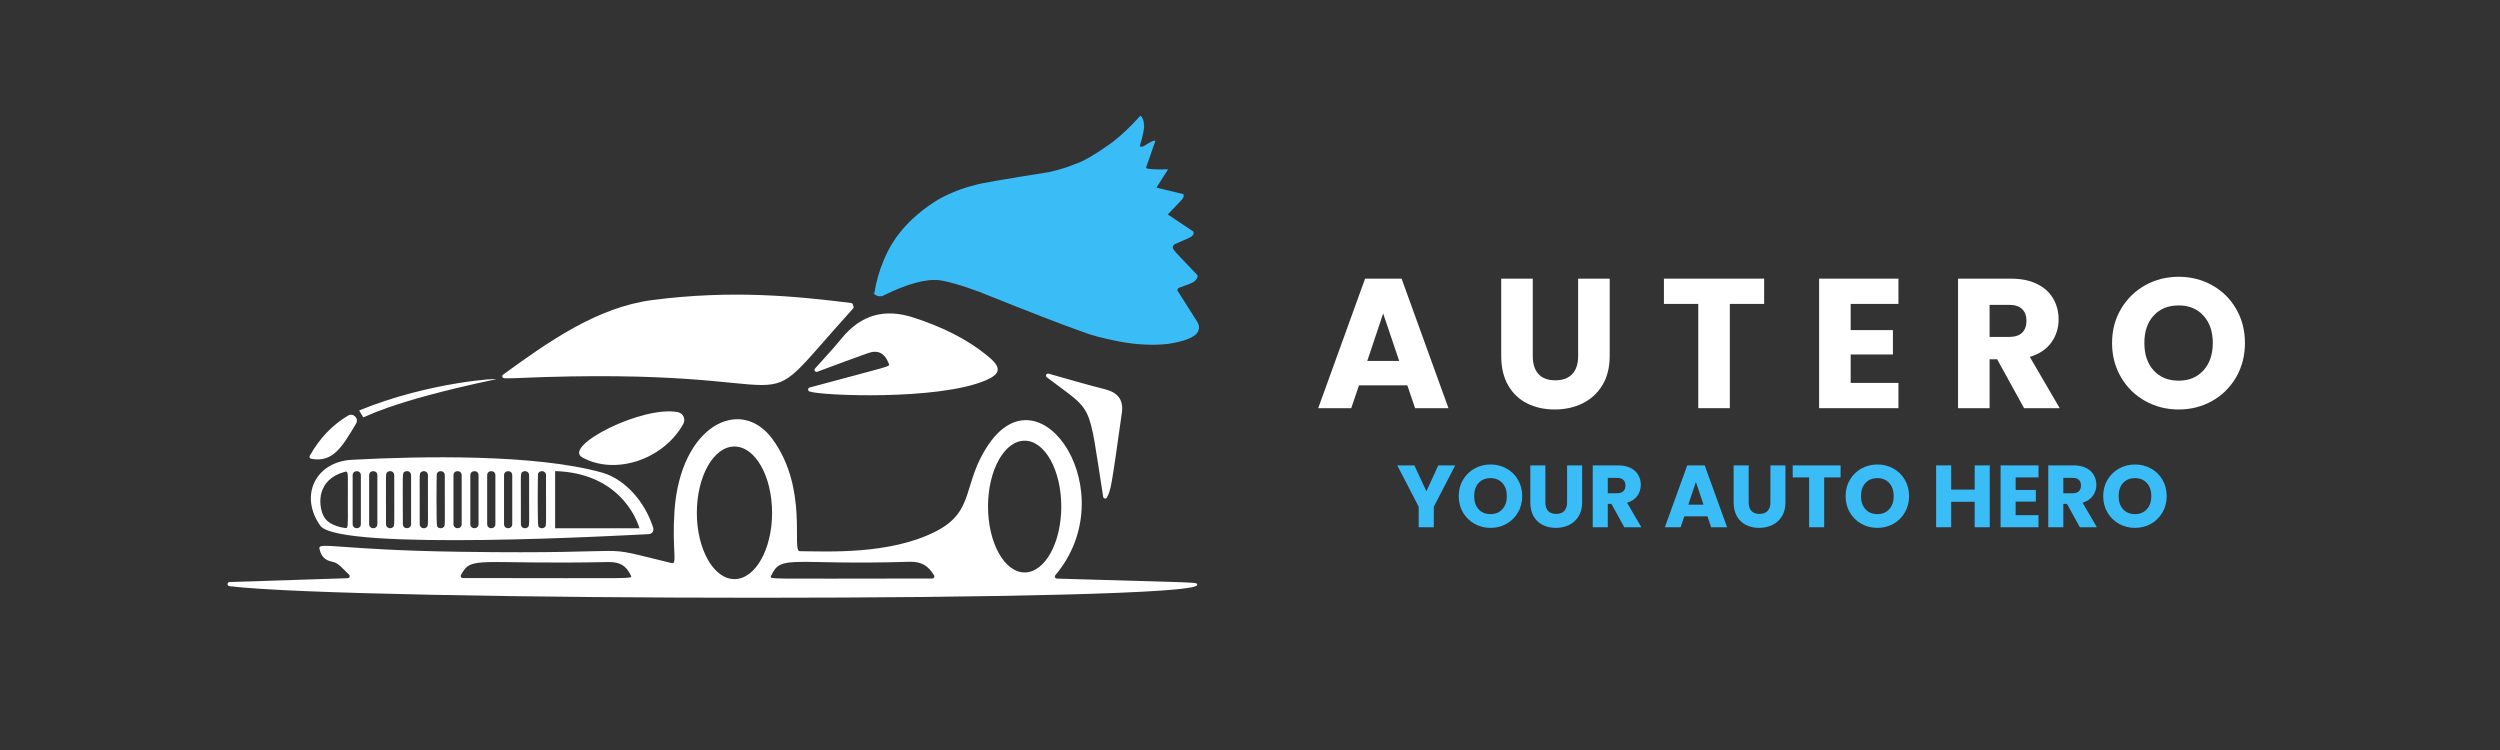 <svg xmlns="http://www.w3.org/2000/svg" xmlns:xlink="http://www.w3.org/1999/xlink" width="1000" zoomAndPan="magnify" viewBox="0 0 750 225" height="300" preserveAspectRatio="xMidYMid meet" version="1.0"><rect x="0" y="0" width="750" height="225" fill="#333333" stroke="none"/><defs><g/><clipPath id="a04d51556c"><path d="M 0.16 0.078 L 291.281 0.078 L 291.281 91.52 L 0.16 91.52 Z M 0.16 0.078 " clip-rule="nonzero"/></clipPath><clipPath id="3cd0ad0c32"><rect x="0" width="292" y="0" height="92"/></clipPath><clipPath id="9439b4c29c"><path d="M 261 34 L 360 34 L 360 104 L 261 104 Z M 261 34 " clip-rule="nonzero"/></clipPath><clipPath id="eb8aa60a75"><path d="M 260.422 87.559 L 295.133 12.719 L 381.543 52.793 L 346.832 127.637 Z M 260.422 87.559 " clip-rule="nonzero"/></clipPath><clipPath id="4d37c53fd2"><path d="M 260.422 87.559 L 295.133 12.719 L 381.543 52.793 L 346.832 127.637 Z M 260.422 87.559 " clip-rule="nonzero"/></clipPath></defs><g transform="matrix(1, 0, 0, 1, 68, 88)"><g clip-path="url(#3cd0ad0c32)"><g clip-path="url(#a04d51556c)"><path fill="#ffffff" d="M 0.863 86.609 L 36.32 85.461 C 36.863 85.449 37.121 84.777 36.723 84.402 C 34.785 82.559 33.484 80.895 31.922 80.586 C 29.277 80.07 28.324 78.805 27.836 76.602 C 27.344 74.445 33.859 77 69.641 77.527 C 128.344 78.395 108.441 74.859 133.516 80.934 C 135.285 81.359 133.57 76.77 134.344 65.289 C 136.086 39.594 154.184 30.68 163.727 43.707 C 174.613 58.578 169.391 77.336 171.918 77.359 C 180.227 77.414 198.863 78.469 212.668 71.465 C 224.777 65.324 220.484 57.148 228.637 45.254 C 244.5 22.113 269.383 59.961 248.605 84.559 C 248.27 84.957 248.539 85.551 249.055 85.578 C 292.836 86.918 291.184 86.52 291.133 87.5 C 290.848 92.684 38.566 92.402 0.824 87.859 C 0.051 87.746 0.102 86.637 0.863 86.609 Z M 239.395 83.734 C 245.457 83.734 250.383 74.883 250.383 63.973 C 250.383 53.059 245.469 44.211 239.395 44.211 C 233.332 44.211 228.402 53.059 228.402 63.973 C 228.418 74.883 233.332 83.734 239.395 83.734 Z M 211.699 85.551 C 212.176 85.551 212.473 85.023 212.227 84.609 C 210.523 81.773 208.461 80.418 204.785 80.535 C 169.391 81.629 166.332 78.16 163.379 84.676 C 162.812 85.938 160.477 85.551 211.699 85.551 Z M 152.336 85.734 C 158.566 85.734 163.625 76.82 163.625 65.844 C 163.625 54.863 158.566 45.953 152.336 45.953 C 146.105 45.953 141.051 54.863 141.051 65.844 C 141.051 76.82 146.105 85.734 152.336 85.734 Z M 70.828 85.41 C 124.27 85.41 121.777 85.797 121.188 84.531 C 119.871 81.707 117.922 80.547 114.531 80.613 C 74.98 81.426 73.473 78.547 70.285 84.508 C 70.055 84.918 70.363 85.41 70.828 85.41 Z M 126.641 72.238 C 121.547 72.473 33.625 77.504 28.094 69.711 C 21.695 60.695 26.66 50.531 37.559 49.938 C 58.227 48.828 92.73 48.172 112.66 53.793 C 119.559 55.742 125.57 62.656 127.957 70.332 C 128.254 71.258 127.598 72.203 126.641 72.238 Z M 36.348 62.258 C 36.309 54.645 36.684 53.215 35.523 53.523 C 27.059 55.754 27.395 63.25 29.008 66.691 C 30.297 69.453 34.027 70.203 35.613 70.41 C 36.449 70.512 36.387 70.254 36.348 62.258 Z M 40.258 54.566 C 40.258 52.941 37.793 52.941 37.793 54.566 L 37.793 69.246 C 37.793 70.871 40.258 70.871 40.258 69.246 Z M 45.211 54.566 C 45.211 52.941 42.746 52.941 42.746 54.566 L 42.746 69.246 C 42.746 70.871 45.211 70.871 45.211 69.246 Z M 50.266 54.566 C 50.266 53.355 48.887 53.031 48.188 53.652 C 47.633 54.141 47.801 53.652 47.801 69.246 C 47.801 70.461 49.184 70.781 49.879 70.164 C 50.434 69.672 50.266 70.164 50.266 54.566 Z M 55.324 54.566 C 55.324 53.535 54.305 53.109 53.531 53.457 C 52.574 53.898 52.859 53.523 52.859 69.234 C 52.859 70.859 55.324 70.859 55.324 69.234 Z M 60.379 54.566 C 60.379 53.355 59 53.031 58.301 53.652 C 57.746 54.141 57.914 53.652 57.914 69.246 C 57.914 70.445 59.281 70.797 59.992 70.164 C 60.547 69.672 60.379 70.164 60.379 54.566 Z M 65.434 54.566 C 65.434 53.086 63.41 52.957 63.035 54.156 C 62.957 54.402 62.855 69.414 63.141 69.891 C 63.539 70.59 64.609 70.652 65.141 70.086 C 65.578 69.594 65.434 70.086 65.434 54.566 Z M 70.504 54.566 C 70.504 52.941 68.043 52.941 68.043 54.566 L 68.043 69.246 C 68.043 70.871 70.504 70.871 70.504 69.246 Z M 75.562 54.566 C 75.562 52.941 73.098 52.941 73.098 54.566 L 73.098 69.246 C 73.098 70.871 75.562 70.871 75.562 69.246 Z M 80.617 54.566 C 80.617 52.941 78.152 52.941 78.152 54.566 L 78.152 69.246 C 78.152 70.871 80.617 70.871 80.617 69.246 Z M 85.676 54.566 C 85.676 52.941 83.211 52.941 83.211 54.566 L 83.211 69.246 C 83.211 70.871 85.676 70.871 85.676 69.246 Z M 90.73 54.566 C 90.73 53.355 89.352 53.031 88.652 53.652 C 88.098 54.141 88.266 53.652 88.266 69.246 C 88.266 70.461 89.648 70.781 90.344 70.164 C 90.91 69.672 90.73 70.164 90.73 54.566 Z M 95.801 54.566 C 95.801 53.086 93.773 52.957 93.402 54.156 C 93.324 54.402 93.219 69.414 93.504 69.891 C 93.902 70.59 94.973 70.668 95.504 70.086 C 95.93 69.594 95.801 70.086 95.801 54.566 Z M 98.535 53.328 L 98.535 70.473 L 123.828 70.473 C 123.828 70.473 119.613 53.938 98.535 53.328 Z M 187.926 4.559 C 188.234 4.211 188.027 3.863 187.836 3.309 C 187.758 3.086 187.566 2.918 187.332 2.895 C 170.512 0.816 151.613 -1.055 127.84 1.992 C 111.148 4.133 96.457 14.555 82.848 24.449 C 82.5 24.707 82.707 25.469 83.301 25.469 C 84.422 25.48 85.379 25.492 86.332 25.453 C 182.727 21.211 153.832 42.121 187.926 4.559 Z M 228.766 19.199 C 222.133 13.602 214.473 10.039 206.254 7.332 C 197.434 4.418 190.34 6.363 184.48 13.523 C 182.059 16.488 179.453 19.289 176.523 22.539 C 176.086 23.016 176.586 23.754 177.195 23.531 C 182.703 21.48 187.539 19.648 192.414 17.934 C 195.316 16.902 197.383 17.82 198.656 21.133 C 199.008 22.051 199.637 21.57 174.898 28.254 C 174.316 28.41 174.277 29.223 174.848 29.441 C 178.137 30.719 213.402 32.176 227.629 26.137 C 232.172 24.215 232.48 22.332 228.766 19.199 Z M 136.988 39.168 C 137.773 37.746 136.961 35.969 135.387 35.656 C 124.848 33.531 100.613 45.859 106.699 49.227 C 116.582 54.695 131.078 49.859 136.988 39.168 Z M 268.559 35.84 C 269.102 31.996 267.41 29.777 263.566 28.797 C 257.879 27.352 252.242 25.699 246.59 24.102 C 245.934 23.918 245.508 24.77 246.051 25.184 C 260.355 36.121 258.305 31.531 262.949 61.031 C 263.039 61.625 263.852 61.754 264.109 61.199 C 265.309 58.723 265.309 58.863 268.559 35.84 Z M 38.812 39.09 C 39.754 37.516 37.961 35.734 36.387 36.691 C 31.641 39.578 27.887 43.449 24.934 48.727 C 24.727 49.098 24.945 49.562 25.359 49.641 C 31.871 50.84 34.605 46.156 38.812 39.09 Z M 39.805 35.117 C 39.715 35.156 39.715 35.102 40.953 37.168 C 41.16 37.516 47.918 32.703 80.605 25.816 C 82.902 25.324 61.051 26.395 39.805 35.117 Z M 39.805 35.117 " fill-opacity="1" fill-rule="nonzero"/></g></g></g><g clip-path="url(#9439b4c29c)"><g clip-path="url(#eb8aa60a75)"><g clip-path="url(#4d37c53fd2)"><path fill="#3abdf7" d="M 261.938 87.293 L 261.945 87.32 C 261.949 87.34 261.953 87.359 261.957 87.375 C 261.965 87.395 261.969 87.414 261.973 87.434 C 261.98 87.469 261.992 87.504 262.004 87.539 L 261.941 87.289 L 261.938 87.293 M 265.586 77.027 L 265.078 78.168 C 263.773 81.242 262.836 84.551 262.266 88.098 L 262.012 87.562 L 262.219 88.387 L 262.266 88.098 C 262.375 88.359 262.73 88.594 263.336 88.805 C 263.711 88.895 264.156 88.902 264.672 88.828 C 268.395 86.98 271.695 85.664 274.57 84.871 C 277.445 84.082 279.898 83.82 281.93 84.086 C 284.715 84.496 288.641 85.641 293.707 87.52 C 308.633 93.523 319.066 97.559 325.004 99.629 C 327.297 100.562 330.922 101.508 335.875 102.473 C 341.098 103.445 345.973 103.676 350.504 103.16 C 355.98 102.285 358.988 100.941 359.523 99.137 C 359.863 98.379 359.754 97.523 359.195 96.566 L 353.211 87.137 C 353.25 86.723 353.379 86.469 353.605 86.375 C 356.332 85.418 357.887 84.785 358.266 84.477 C 359.062 83.75 359.391 83.121 359.25 82.582 L 352.797 75.785 C 352.172 75.051 351.848 74.566 351.828 74.328 C 351.82 73.852 352.016 73.492 352.41 73.258 C 355.383 72.008 357.051 71.242 357.418 70.969 C 357.934 70.633 358.152 70.145 358.07 69.508 L 350.34 64.336 L 354.66 59.797 C 355.129 59.129 355.238 58.613 354.992 58.242 L 346.934 56.281 L 350.43 50.801 C 346.289 50.883 344.078 50.738 343.797 50.359 L 346.594 42.312 C 346.555 41.895 345.328 42.441 342.914 43.953 C 342.352 44.043 342.023 44.008 341.938 43.852 C 342.977 40.285 343.395 38.137 343.191 37.414 C 343.145 36.152 342.793 35.246 342.129 34.688 C 339.406 37.766 336.598 40.43 333.707 42.688 C 328.59 46.352 324.84 48.531 322.465 49.223 C 320.598 50.078 317.977 50.887 314.598 51.652 C 301.152 53.777 293.859 55.047 292.723 55.461 C 288.707 56.43 284.91 57.926 281.332 59.941 C 273.73 64.672 268.48 70.363 265.586 77.027 " fill-opacity="1" fill-rule="nonzero"/></g></g></g><g fill="#ffffff" fill-opacity="1"><g transform="translate(394.572, 122.453)"><g><path d="M 27.625 -6.859 L 13.125 -6.859 L 10.797 0 L 0.891 0 L 14.953 -38.859 L 25.906 -38.859 L 39.969 0 L 29.953 0 Z M 25.188 -14.172 L 20.375 -28.406 L 15.609 -14.172 Z M 25.188 -14.172 "/></g></g></g><g fill="#ffffff" fill-opacity="1"><g transform="translate(435.364, 122.453)"><g/></g></g><g fill="#ffffff" fill-opacity="1"><g transform="translate(447.097, 122.453)"><g><path d="M 12.734 -38.859 L 12.734 -15.609 C 12.734 -13.285 13.305 -11.492 14.453 -10.234 C 15.598 -8.984 17.273 -8.359 19.484 -8.359 C 21.703 -8.359 23.398 -8.984 24.578 -10.234 C 25.754 -11.492 26.344 -13.285 26.344 -15.609 L 26.344 -38.859 L 35.812 -38.859 L 35.812 -15.672 C 35.812 -12.203 35.07 -9.266 33.594 -6.859 C 32.125 -4.461 30.145 -2.656 27.656 -1.438 C 25.164 -0.219 22.391 0.391 19.328 0.391 C 16.254 0.391 13.508 -0.207 11.094 -1.406 C 8.676 -2.602 6.766 -4.41 5.359 -6.828 C 3.961 -9.254 3.266 -12.203 3.266 -15.672 L 3.266 -38.859 Z M 12.734 -38.859 "/></g></g></g><g fill="#ffffff" fill-opacity="1"><g transform="translate(486.118, 122.453)"><g/></g></g><g fill="#ffffff" fill-opacity="1"><g transform="translate(497.851, 122.453)"><g><path d="M 31.391 -38.859 L 31.391 -31.281 L 21.094 -31.281 L 21.094 0 L 11.625 0 L 11.625 -31.281 L 1.328 -31.281 L 1.328 -38.859 Z M 31.391 -38.859 "/></g></g></g><g fill="#ffffff" fill-opacity="1"><g transform="translate(530.562, 122.453)"><g/></g></g><g fill="#ffffff" fill-opacity="1"><g transform="translate(542.296, 122.453)"><g><path d="M 12.906 -31.281 L 12.906 -23.422 L 25.578 -23.422 L 25.578 -16.109 L 12.906 -16.109 L 12.906 -7.578 L 27.234 -7.578 L 27.234 0 L 3.438 0 L 3.438 -38.859 L 27.234 -38.859 L 27.234 -31.281 Z M 12.906 -31.281 "/></g></g></g><g fill="#ffffff" fill-opacity="1"><g transform="translate(572.239, 122.453)"><g/></g></g><g fill="#ffffff" fill-opacity="1"><g transform="translate(583.972, 122.453)"><g><path d="M 23.25 0 L 15.172 -14.672 L 12.906 -14.672 L 12.906 0 L 3.438 0 L 3.438 -38.859 L 19.328 -38.859 C 22.391 -38.859 25 -38.32 27.156 -37.25 C 29.312 -36.188 30.926 -34.723 32 -32.859 C 33.07 -30.992 33.609 -28.914 33.609 -26.625 C 33.609 -24.039 32.879 -21.734 31.422 -19.703 C 29.961 -17.672 27.812 -16.234 24.969 -15.391 L 33.938 0 Z M 12.906 -21.375 L 18.766 -21.375 C 20.504 -21.375 21.805 -21.797 22.672 -22.641 C 23.535 -23.492 23.969 -24.691 23.969 -26.234 C 23.969 -27.711 23.535 -28.875 22.672 -29.719 C 21.805 -30.57 20.504 -31 18.766 -31 L 12.906 -31 Z M 12.906 -21.375 "/></g></g></g><g fill="#ffffff" fill-opacity="1"><g transform="translate(620.059, 122.453)"><g/></g></g><g fill="#ffffff" fill-opacity="1"><g transform="translate(631.793, 122.453)"><g><path d="M 21.812 0.391 C 18.156 0.391 14.805 -0.457 11.766 -2.156 C 8.723 -3.852 6.305 -6.223 4.516 -9.266 C 2.723 -12.316 1.828 -15.742 1.828 -19.547 C 1.828 -23.348 2.723 -26.758 4.516 -29.781 C 6.305 -32.812 8.723 -35.176 11.766 -36.875 C 14.805 -38.57 18.156 -39.422 21.812 -39.422 C 25.469 -39.422 28.816 -38.57 31.859 -36.875 C 34.898 -35.176 37.297 -32.812 39.047 -29.781 C 40.805 -26.758 41.688 -23.348 41.688 -19.547 C 41.688 -15.742 40.801 -12.316 39.031 -9.266 C 37.258 -6.223 34.859 -3.852 31.828 -2.156 C 28.805 -0.457 25.469 0.391 21.812 0.391 Z M 21.812 -8.25 C 24.914 -8.25 27.395 -9.281 29.25 -11.344 C 31.113 -13.414 32.047 -16.148 32.047 -19.547 C 32.047 -22.973 31.113 -25.707 29.25 -27.75 C 27.395 -29.801 24.914 -30.828 21.812 -30.828 C 18.676 -30.828 16.176 -29.812 14.312 -27.781 C 12.445 -25.758 11.516 -23.016 11.516 -19.547 C 11.516 -16.109 12.445 -13.363 14.312 -11.312 C 16.176 -9.27 18.676 -8.25 21.812 -8.25 Z M 21.812 -8.25 "/></g></g></g><g fill="#3abdf7" fill-opacity="1"><g transform="translate(418.997, 158.175)"><g><path d="M 17.562 -18.562 L 11.141 -6.141 L 11.141 0 L 6.609 0 L 6.609 -6.141 L 0.188 -18.562 L 5.312 -18.562 L 8.922 -10.797 L 12.484 -18.562 Z M 17.562 -18.562 "/></g></g></g><g fill="#3abdf7" fill-opacity="1"><g transform="translate(436.744, 158.175)"><g><path d="M 10.422 0.188 C 8.672 0.188 7.066 -0.219 5.609 -1.031 C 4.16 -1.844 3.008 -2.973 2.156 -4.422 C 1.301 -5.879 0.875 -7.52 0.875 -9.344 C 0.875 -11.156 1.301 -12.785 2.156 -14.234 C 3.008 -15.68 4.16 -16.805 5.609 -17.609 C 7.066 -18.422 8.672 -18.828 10.422 -18.828 C 12.172 -18.828 13.77 -18.422 15.219 -17.609 C 16.676 -16.805 17.82 -15.68 18.656 -14.234 C 19.5 -12.785 19.922 -11.156 19.922 -9.344 C 19.922 -7.52 19.492 -5.879 18.641 -4.422 C 17.797 -2.973 16.648 -1.844 15.203 -1.031 C 13.766 -0.219 12.172 0.188 10.422 0.188 Z M 10.422 -3.938 C 11.898 -3.938 13.082 -4.43 13.969 -5.422 C 14.863 -6.41 15.312 -7.719 15.312 -9.344 C 15.312 -10.977 14.863 -12.285 13.969 -13.266 C 13.082 -14.242 11.898 -14.734 10.422 -14.734 C 8.922 -14.734 7.723 -14.25 6.828 -13.281 C 5.941 -12.312 5.5 -11 5.5 -9.344 C 5.5 -7.695 5.941 -6.383 6.828 -5.406 C 7.723 -4.426 8.922 -3.938 10.422 -3.938 Z M 10.422 -3.938 "/></g></g></g><g fill="#3abdf7" fill-opacity="1"><g transform="translate(457.533, 158.175)"><g><path d="M 6.078 -18.562 L 6.078 -7.453 C 6.078 -6.348 6.348 -5.492 6.891 -4.891 C 7.441 -4.297 8.25 -4 9.312 -4 C 10.375 -4 11.188 -4.297 11.75 -4.891 C 12.312 -5.492 12.594 -6.348 12.594 -7.453 L 12.594 -18.562 L 17.109 -18.562 L 17.109 -7.484 C 17.109 -5.828 16.754 -4.426 16.047 -3.281 C 15.348 -2.133 14.398 -1.27 13.203 -0.688 C 12.016 -0.102 10.691 0.188 9.234 0.188 C 7.766 0.188 6.453 -0.098 5.297 -0.672 C 4.148 -1.242 3.238 -2.109 2.562 -3.266 C 1.895 -4.422 1.562 -5.828 1.562 -7.484 L 1.562 -18.562 Z M 6.078 -18.562 "/></g></g></g><g fill="#3abdf7" fill-opacity="1"><g transform="translate(476.18, 158.175)"><g><path d="M 11.109 0 L 7.25 -7.016 L 6.156 -7.016 L 6.156 0 L 1.641 0 L 1.641 -18.562 L 9.234 -18.562 C 10.691 -18.562 11.938 -18.305 12.969 -17.797 C 14 -17.285 14.77 -16.582 15.281 -15.688 C 15.801 -14.801 16.062 -13.812 16.062 -12.719 C 16.062 -11.488 15.711 -10.391 15.016 -9.422 C 14.316 -8.453 13.289 -7.766 11.938 -7.359 L 16.219 0 Z M 6.156 -10.203 L 8.969 -10.203 C 9.789 -10.203 10.41 -10.406 10.828 -10.812 C 11.242 -11.219 11.453 -11.789 11.453 -12.531 C 11.453 -13.238 11.242 -13.797 10.828 -14.203 C 10.41 -14.609 9.789 -14.812 8.969 -14.812 L 6.156 -14.812 Z M 6.156 -10.203 "/></g></g></g><g fill="#3abdf7" fill-opacity="1"><g transform="translate(493.425, 158.175)"><g/></g></g><g fill="#3abdf7" fill-opacity="1"><g transform="translate(499.032, 158.175)"><g><path d="M 13.203 -3.281 L 6.266 -3.281 L 5.156 0 L 0.422 0 L 7.141 -18.562 L 12.375 -18.562 L 19.094 0 L 14.312 0 Z M 12.031 -6.766 L 9.734 -13.578 L 7.453 -6.766 Z M 12.031 -6.766 "/></g></g></g><g fill="#3abdf7" fill-opacity="1"><g transform="translate(518.525, 158.175)"><g><path d="M 6.078 -18.562 L 6.078 -7.453 C 6.078 -6.348 6.348 -5.492 6.891 -4.891 C 7.441 -4.297 8.25 -4 9.312 -4 C 10.375 -4 11.188 -4.297 11.75 -4.891 C 12.312 -5.492 12.594 -6.348 12.594 -7.453 L 12.594 -18.562 L 17.109 -18.562 L 17.109 -7.484 C 17.109 -5.828 16.754 -4.426 16.047 -3.281 C 15.348 -2.133 14.398 -1.27 13.203 -0.688 C 12.016 -0.102 10.691 0.188 9.234 0.188 C 7.766 0.188 6.453 -0.098 5.297 -0.672 C 4.148 -1.242 3.238 -2.109 2.562 -3.266 C 1.895 -4.422 1.562 -5.828 1.562 -7.484 L 1.562 -18.562 Z M 6.078 -18.562 "/></g></g></g><g fill="#3abdf7" fill-opacity="1"><g transform="translate(537.172, 158.175)"><g><path d="M 15 -18.562 L 15 -14.953 L 10.078 -14.953 L 10.078 0 L 5.562 0 L 5.562 -14.953 L 0.641 -14.953 L 0.641 -18.562 Z M 15 -18.562 "/></g></g></g><g fill="#3abdf7" fill-opacity="1"><g transform="translate(552.804, 158.175)"><g><path d="M 10.422 0.188 C 8.672 0.188 7.066 -0.219 5.609 -1.031 C 4.16 -1.844 3.008 -2.973 2.156 -4.422 C 1.301 -5.879 0.875 -7.52 0.875 -9.344 C 0.875 -11.156 1.301 -12.785 2.156 -14.234 C 3.008 -15.68 4.16 -16.805 5.609 -17.609 C 7.066 -18.422 8.672 -18.828 10.422 -18.828 C 12.172 -18.828 13.77 -18.422 15.219 -17.609 C 16.676 -16.805 17.82 -15.68 18.656 -14.234 C 19.5 -12.785 19.922 -11.156 19.922 -9.344 C 19.922 -7.52 19.492 -5.879 18.641 -4.422 C 17.797 -2.973 16.648 -1.844 15.203 -1.031 C 13.766 -0.219 12.172 0.188 10.422 0.188 Z M 10.422 -3.938 C 11.898 -3.938 13.082 -4.43 13.969 -5.422 C 14.863 -6.41 15.312 -7.719 15.312 -9.344 C 15.312 -10.977 14.863 -12.285 13.969 -13.266 C 13.082 -14.242 11.898 -14.734 10.422 -14.734 C 8.922 -14.734 7.723 -14.25 6.828 -13.281 C 5.941 -12.312 5.5 -11 5.5 -9.344 C 5.5 -7.695 5.941 -6.383 6.828 -5.406 C 7.723 -4.426 8.922 -3.938 10.422 -3.938 Z M 10.422 -3.938 "/></g></g></g><g fill="#3abdf7" fill-opacity="1"><g transform="translate(573.593, 158.175)"><g/></g></g><g fill="#3abdf7" fill-opacity="1"><g transform="translate(579.2, 158.175)"><g><path d="M 17.719 -18.562 L 17.719 0 L 13.203 0 L 13.203 -7.641 L 6.156 -7.641 L 6.156 0 L 1.641 0 L 1.641 -18.562 L 6.156 -18.562 L 6.156 -11.297 L 13.203 -11.297 L 13.203 -18.562 Z M 17.719 -18.562 "/></g></g></g><g fill="#3abdf7" fill-opacity="1"><g transform="translate(598.534, 158.175)"><g><path d="M 6.156 -14.953 L 6.156 -11.188 L 12.219 -11.188 L 12.219 -7.703 L 6.156 -7.703 L 6.156 -3.625 L 13.016 -3.625 L 13.016 0 L 1.641 0 L 1.641 -18.562 L 13.016 -18.562 L 13.016 -14.953 Z M 6.156 -14.953 "/></g></g></g><g fill="#3abdf7" fill-opacity="1"><g transform="translate(612.843, 158.175)"><g><path d="M 11.109 0 L 7.25 -7.016 L 6.156 -7.016 L 6.156 0 L 1.641 0 L 1.641 -18.562 L 9.234 -18.562 C 10.691 -18.562 11.938 -18.305 12.969 -17.797 C 14 -17.285 14.77 -16.582 15.281 -15.688 C 15.801 -14.801 16.062 -13.812 16.062 -12.719 C 16.062 -11.488 15.711 -10.391 15.016 -9.422 C 14.316 -8.453 13.289 -7.766 11.938 -7.359 L 16.219 0 Z M 6.156 -10.203 L 8.969 -10.203 C 9.789 -10.203 10.41 -10.406 10.828 -10.812 C 11.242 -11.219 11.453 -11.789 11.453 -12.531 C 11.453 -13.238 11.242 -13.797 10.828 -14.203 C 10.41 -14.609 9.789 -14.812 8.969 -14.812 L 6.156 -14.812 Z M 6.156 -10.203 "/></g></g></g><g fill="#3abdf7" fill-opacity="1"><g transform="translate(630.088, 158.175)"><g><path d="M 10.422 0.188 C 8.672 0.188 7.066 -0.219 5.609 -1.031 C 4.16 -1.844 3.008 -2.973 2.156 -4.422 C 1.301 -5.879 0.875 -7.52 0.875 -9.344 C 0.875 -11.156 1.301 -12.785 2.156 -14.234 C 3.008 -15.68 4.16 -16.805 5.609 -17.609 C 7.066 -18.422 8.672 -18.828 10.422 -18.828 C 12.172 -18.828 13.77 -18.422 15.219 -17.609 C 16.676 -16.805 17.82 -15.68 18.656 -14.234 C 19.5 -12.785 19.922 -11.156 19.922 -9.344 C 19.922 -7.52 19.492 -5.879 18.641 -4.422 C 17.797 -2.973 16.648 -1.844 15.203 -1.031 C 13.766 -0.219 12.172 0.188 10.422 0.188 Z M 10.422 -3.938 C 11.898 -3.938 13.082 -4.43 13.969 -5.422 C 14.863 -6.41 15.312 -7.719 15.312 -9.344 C 15.312 -10.977 14.863 -12.285 13.969 -13.266 C 13.082 -14.242 11.898 -14.734 10.422 -14.734 C 8.922 -14.734 7.723 -14.25 6.828 -13.281 C 5.941 -12.312 5.5 -11 5.5 -9.344 C 5.5 -7.695 5.941 -6.383 6.828 -5.406 C 7.723 -4.426 8.922 -3.938 10.422 -3.938 Z M 10.422 -3.938 "/></g></g></g></svg>